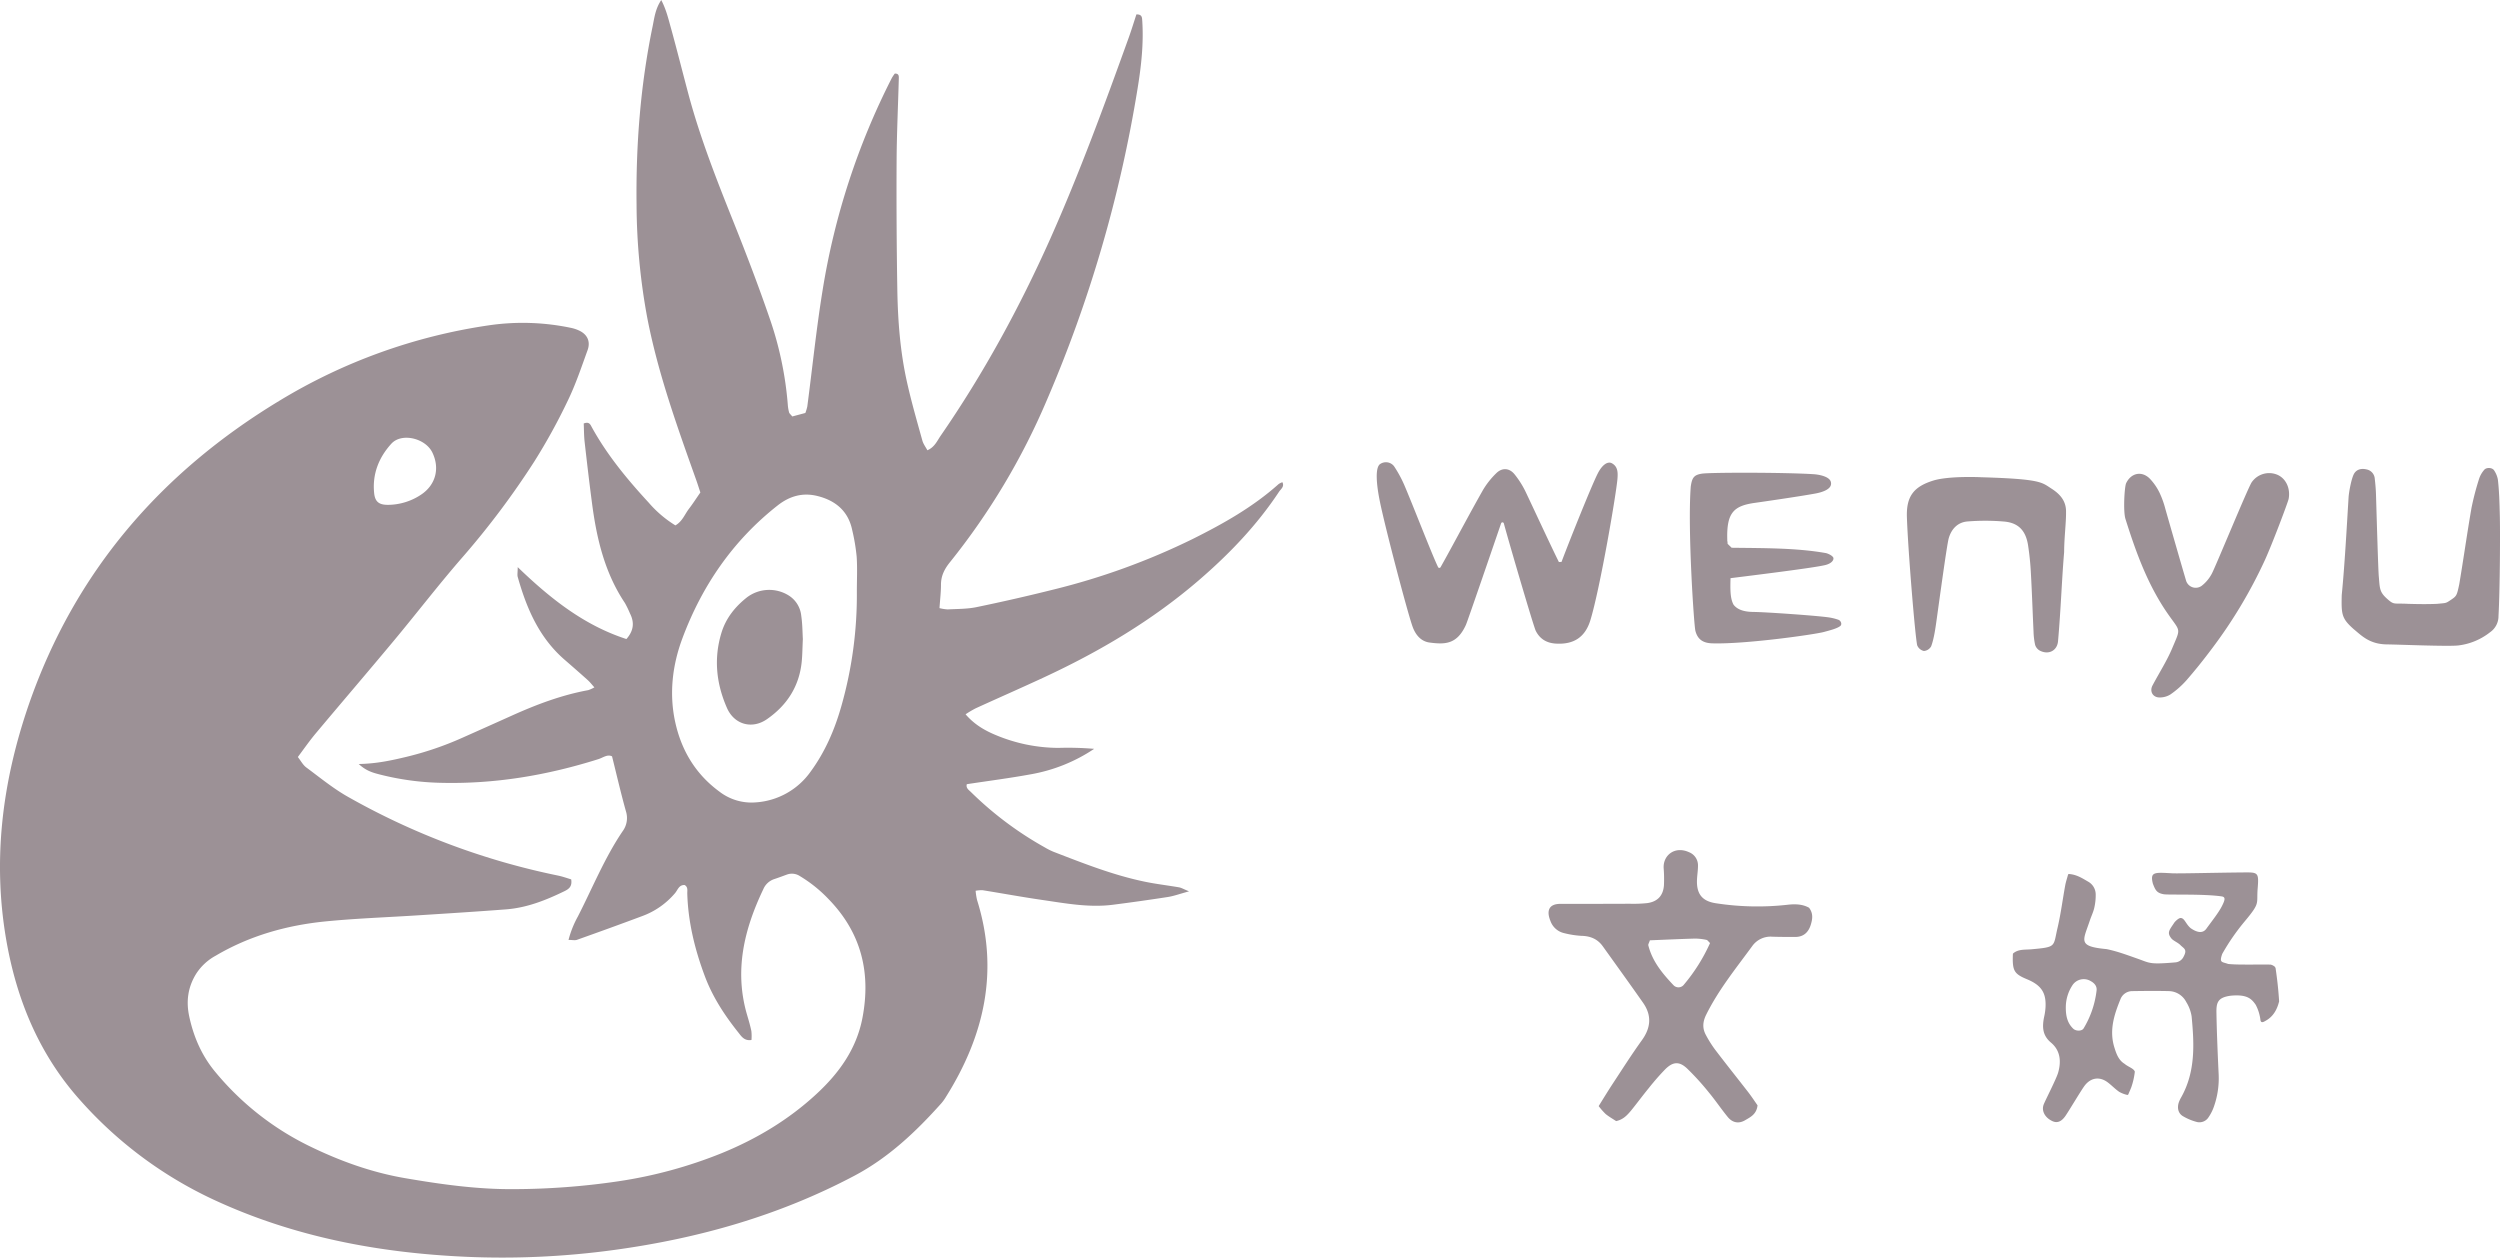 <svg id="圖層_1" data-name="圖層 1" xmlns="http://www.w3.org/2000/svg" viewBox="0 0 1280 643.92" fill="#9c919680"><path d="M494.38,365.72c4.53,5.28,9.94,8.37,15.72,10.74a83.8,83.8,0,0,0,31.74,6.46,158.24,158.24,0,0,1,18.36.49,84.36,84.36,0,0,1-32.26,13c-10.9,2-21.89,3.41-32.92,5.09-.6,1.95,1,2.95,2.07,4a177,177,0,0,0,37.83,28.36,35.74,35.74,0,0,0,4.41,2.23c15.34,5.92,30.65,12,46.82,15.34,5.79,1.21,11.7,1.88,17.53,2.89,1.15.2,2.21.86,5.11,2.05-4.82,1.31-7.78,2.41-10.83,2.89q-14.15,2.19-28.35,4c-12.27,1.52-24.31-.79-36.36-2.54-10.09-1.47-20.13-3.32-30.2-4.94a18,18,0,0,0-3.53.29,32.53,32.53,0,0,0,.73,4.72c11.39,36.27,3.73,69.51-15.95,100.85a23.09,23.09,0,0,1-2.3,3.21c-13,14.55-27.06,27.87-44.51,37.11-38.58,20.43-79.81,32.11-122.92,38a422.68,422.68,0,0,1-75.9,3.52c-44.77-2-88.21-10.17-129.19-29.2a209.52,209.52,0,0,1-68.46-51C21,540.91,9.46,514.26,3.86,484.87c-8.09-42.54-3-83.95,11-124.46C38.36,292.86,82.23,242,143,205.22A285.94,285.94,0,0,1,250.06,166.6a120.06,120.06,0,0,1,42.25,1.26,18.57,18.57,0,0,1,4.65,1.61c3.87,2,5.44,5.53,3.87,9.85-3.14,8.66-6.07,17.45-10.07,25.71a304.17,304.17,0,0,1-17.11,31.13,420.33,420.33,0,0,1-36.73,49C224.85,299,213.6,313.69,201.8,327.86c-13.27,15.95-26.79,31.69-40.11,47.6-3.16,3.77-6,7.84-9.19,12.13,1.56,2,2.63,4.1,4.35,5.37,7.13,5.28,14.07,11,21.78,15.28a368,368,0,0,0,106.82,40c2.49.5,4.9,1.37,7,2,.58,3.6-1.15,4.91-3.36,6-9.52,4.64-19.3,8.54-30,9.36-14.77,1.13-29.56,2.06-44.34,3-16.09,1.05-32.23,1.59-48.28,3.18-19.83,2-38.76,7.34-56.09,17.57a27.4,27.4,0,0,0-10,9.31c-4.24,6.89-5.14,14.14-3.48,21.83,2.26,10.46,6.39,20,13.31,28.32A144.63,144.63,0,0,0,158,586.6c15.71,7.71,32,13.62,49.4,16.62,18.55,3.18,37.1,5.79,55.92,5.62a371.26,371.26,0,0,0,53.13-4,232.16,232.16,0,0,0,53.19-14.47c17.82-7.3,34.15-17.08,48.34-30.2,11.62-10.73,20.54-23.08,23.59-39,4.45-23.27-.65-43.72-17.43-60.91a69.75,69.75,0,0,0-14.6-11.7,7.42,7.42,0,0,0-6.61-.79c-2.16.78-4.31,1.61-6.5,2.32a9.22,9.22,0,0,0-5.61,5.17c-9.77,20.45-14.93,41.49-8.4,64.07.83,2.84,1.69,5.69,2.28,8.58a23.16,23.16,0,0,1,.05,4.56c-3.71.59-5.2-1.93-6.76-3.88-7-8.78-13.13-18.14-17.1-28.75-5.11-13.65-8.57-27.65-9-42.29-.05-1.51.49-3.32-1.33-4.41-2.93-.18-3.57,2.54-4.93,4.14a40,40,0,0,1-16.83,11.76c-11.08,4.15-22.21,8.17-33.36,12.14-1.12.4-2.5.05-4.35.05a50.46,50.46,0,0,1,4.79-12c7.49-14.64,13.68-30,22.93-43.67a11.36,11.36,0,0,0,1.66-10.21c-2.56-9.15-4.69-18.41-7.1-28.09-2.35-1.24-4.64.69-7,1.42C280,397,253.24,401.5,225.61,400.8a138.15,138.15,0,0,1-31.24-4.28c-3.41-.88-6.88-1.8-10.7-5.35,9.07-.16,16.58-1.8,24.1-3.59a164,164,0,0,0,28.92-9.83q12.63-5.62,25.23-11.29c12.64-5.7,25.54-10.59,39.24-13.1a17.73,17.73,0,0,0,3.17-1.43c-1.38-1.52-2.32-2.76-3.46-3.77-3.92-3.52-7.9-7-11.87-10.44-13-11.3-19.41-26.29-23.93-42.35-.3-1.07,0-2.31,0-5,17,16.39,34.21,29.87,55.65,36.82,3.78-4.3,4.17-8.52,1.82-13.12a51.38,51.38,0,0,0-2.58-5.33c-10.36-15.48-14.48-33-16.85-51.11-1.37-10.44-2.6-20.91-3.78-31.38-.36-3.18-.32-6.42-.46-9.42,2.94-1.18,3.49.78,4.19,2,7.86,14.24,18.14,26.66,29.1,38.55A58.31,58.31,0,0,0,345.8,269c3.53-2,4.77-5.62,6.88-8.41,2-2.61,3.77-5.37,5.91-8.44-.67-2-1.34-4.17-2.09-6.28-9.71-27.29-19.56-54.54-25.09-83.09a324.2,324.2,0,0,1-5.49-57.93c-.37-30.73,2-61.19,8.21-91.3.91-4.39,1.38-9,4.43-13.53,2.61,5,3.68,9.81,5,14.45,3.06,11.1,5.86,22.28,8.83,33.41,6.13,23,14.86,45,23.66,67,6.34,15.89,12.44,31.89,18,48.06a177.43,177.43,0,0,1,9.31,44.35,20.34,20.34,0,0,0,.66,3.87c.15.56.76,1,1.63,2.07l6.69-1.79a23,23,0,0,0,1-3.33c2.61-19.9,4.64-39.91,7.87-59.71A367.07,367.07,0,0,1,456.62,39.93a20.62,20.62,0,0,1,1.51-2.26c2.18-.07,2.09,1.35,2.06,2.59-.38,14.15-1.06,28.3-1.13,42.46q-.17,33.07.38,66.17c.28,15.48,1.47,31,4.8,46.11,2.25,10.27,5.19,20.39,8,30.54.48,1.77,1.69,3.33,2.58,5,3.76-1.62,5-4.86,6.84-7.5,21.95-31.81,40.35-65.58,56.11-100.85,15-33.7,27.68-68.33,40.17-103,1.43-4,2.65-8,3.9-11.81,3.12-.1,2.86,1.92,3,3.35.75,11.57-.52,23.06-2.37,34.43A677.61,677.61,0,0,1,535.93,205a351.76,351.76,0,0,1-49.53,82.82c-2.82,3.48-4.62,7-4.62,11.54,0,3.87-.48,7.74-.76,12a22.26,22.26,0,0,0,4.17.66c4.92-.27,9.95-.17,14.74-1.16q19.79-4.09,39.41-9a351.3,351.3,0,0,0,71.32-25.9c15.63-7.8,30.84-16.34,44-28.12a8.35,8.35,0,0,1,1.92-.95c1.17,2.25-.81,3.53-1.7,4.87-11.36,17.17-25.47,31.88-41,45.26-23.89,20.58-50.74,36.48-79.24,49.73-11.63,5.41-23.39,10.56-35.06,15.89A50.81,50.81,0,0,0,494.38,365.72Zm-55.67-62.9c0-5.91.3-11.85-.09-17.74a100.36,100.36,0,0,0-2.27-13.59c-2-9.8-8.55-15.25-17.89-17.55-7.48-1.84-14.11,0-20.27,4.82-22.91,18-38.76,41.14-48.8,68.06-5.05,13.52-6.87,28.07-3.73,42.66s10.42,26.84,22.66,35.81a26.87,26.87,0,0,0,18.47,5.54A37.43,37.43,0,0,0,415.09,395c7.45-10.17,12.37-21.66,15.77-33.77A207.88,207.88,0,0,0,438.71,302.82ZM198.83,258.48a30.85,30.85,0,0,0,16.69-5.17c7.58-5,9.77-13.5,5.85-21.61-3.57-7.38-15.77-10.28-21-4.52-6.38,7-9.8,15.51-8.81,25.23C192,257,194.15,258.54,198.83,258.48Z"/><path d="M1113.31,472.29c.15-.22,2-2.3,3.22-2.27,2,.05,2.63,3.19,5.14,5.24,3.22,2.22,6.06,2.75,7.9.36,3.09-4.26,6.29-8.25,8-11.58s2-4.79-.1-5.09c-9.24-1.33-26.41-.7-29.48-1.07-3.88-.62-4.48-2.32-5.71-5.42-1.61-6.31,1-5.79,10.06-5.32,4.08.15,22-.33,35.88-.45,7.93-.07,8.39-.23,7.7,8.29-.66,8.08,1.53,7-6.71,16.86a111.06,111.06,0,0,0-11.42,16.54c-1.67,4.73-.11,4,3,5.16,3.26.34,6.57.3,9.85.33,4,0,7.89-.07,11.84,0a4.33,4.33,0,0,1,1.62.66,2,2,0,0,1,1,1.16c.77,5.32,1.38,10.21,1.81,17-1,4.13-3,7.85-7,10-.72.39-2.44,1.59-2.6-.75a22.41,22.41,0,0,0-2.37-7.46c-2.19-3.18-4.49-5.44-12.73-4.69-6.79.89-7.49,3.54-7.39,8.87.19,10.53.65,21.06,1.14,31.59a43.52,43.52,0,0,1-2.49,16.49,22.87,22.87,0,0,1-2.66,5.24,5.52,5.52,0,0,1-6,2.48,27.81,27.81,0,0,1-7.18-3c-2.4-1.43-3-4.22-2.09-7a16.18,16.18,0,0,1,1.25-2.67c7.35-13.08,6.67-27.23,5.32-41.4a19.53,19.53,0,0,0-2.74-7.33,10.23,10.23,0,0,0-8.77-5.61c-6.25-.16-12.51-.09-18.77,0a6.49,6.49,0,0,0-6.18,4.21c-3.26,8-5.86,16.08-3,24.91,1,3.24,2.2,6.36,5.16,8.12,1.75,1.55,4.69,2.31,5.22,4a36.26,36.26,0,0,1-1.79,7.94c-.42,1.1-.91,2.18-1.55,3.69a.49.49,0,0,1-.58.27A15,15,0,0,1,1085,559c-2.16-1.49-4-3.5-6.08-5-3.94-2.83-8.25-2.26-11.35,1.56-1.65,2-8,12.81-10.08,15.81s-4.28,3.74-6.61,2.67c-3.89-1.78-5.81-5.31-4.46-8.68,1-2.44,6.43-13,7.34-16.14,1.65-5.72,1.18-11.37-3.66-15.41-4.48-3.74-4.55-8.22-3.46-13.37a29.57,29.57,0,0,0,.67-4.78c.39-7.44-2.23-11.28-9.54-14.31-6.59-2.74-7.51-4.33-7.17-12.86a.52.52,0,0,1,.17-.37c2.6-2.21,5.92-1.81,9.07-2.06,13.41-1.21,11.29-1.21,13.7-11.32,1.63-7.05,2.54-14.26,3.84-21.38.32-1.74.89-3.45,1.45-5.5a.52.52,0,0,1,.51-.37c4,.29,6.92,2.26,9.85,3.95A7.51,7.51,0,0,1,1073,458a28.88,28.88,0,0,1-.73,6.81c-.51,2.23-1.56,4.33-2.28,6.51-3.46,10.42-6.46,13.22,8.54,14.62,5.43,1.08,10.71,3.09,16,4.94,6.32,2.22,5.89,3,19.23,1.86a5.12,5.12,0,0,0,4.28-3c1.87-3.52.29-4-1.47-5.65-1.31-1.48-3.79-2.34-4.82-3.61C1109.31,477.42,1110.74,476.22,1113.31,472.29Zm-55.61,43c-.08,4.67.7,8.45,3.81,11.41,1.4,1.33,4.45,1.33,5.32-.2a48.31,48.31,0,0,0,6.63-19.45c.22-2.17-1.14-3.71-3-4.72a6.93,6.93,0,0,0-9.51,2.33A20.63,20.63,0,0,0,1057.7,515.26Z"/><path d="M827.46,574c-1.59-1.06-3.58-2.18-5.33-3.59a34.76,34.76,0,0,1-3.61-4.09c2.48-4,4.83-7.85,7.32-11.64,4.88-7.42,9.65-14.93,14.84-22.13,4.62-6.42,5.07-12.71.56-19.15-6.79-9.69-13.72-19.28-20.61-28.9-2.7-3.77-6.42-5.27-11-5.35a47.47,47.47,0,0,1-8.73-1.37,9.74,9.74,0,0,1-7.1-6.31c-2-4.92-1-8.68,5.1-8.69,11.85,0,23.69,0,35.54-.06a69,69,0,0,0,8.87-.32c5.33-.71,8.24-3.8,8.63-9.12a71.08,71.08,0,0,0-.15-8.87c-.33-6.57,5.78-11.39,13-8.08a7.23,7.23,0,0,1,4.58,7c0,2.29-.39,4.58-.5,6.87-.37,7.37,2.51,11.22,9.76,12.28a139,139,0,0,0,36.39.78c4.07-.48,7.83-.38,11.21,1.5,2.23,2.9,1.78,5.82.89,8.71-1.18,3.83-3.65,6.21-7.85,6.25-3.94,0-7.89,0-11.83-.13a11.54,11.54,0,0,0-10.29,4.8c-8.34,11.4-17.27,22.39-23.6,35.17-1.78,3.61-2,6.9-.16,10.31a59.19,59.19,0,0,0,4.7,7.49c5.58,7.34,11.33,14.53,17,21.83,1.77,2.3,3.37,4.75,4.77,6.74-.49,4.59-3.67,6.05-6.42,7.66-3.19,1.87-6.37,1.29-8.79-1.64-3.34-4.06-6.27-8.46-9.63-12.51a132,132,0,0,0-11.24-12.38c-4-3.76-7.24-3.51-11.17.4a124.78,124.78,0,0,0-8.43,9.64c-3.13,3.81-6.05,7.79-9.16,11.62C833.08,571,831.08,573.23,827.46,574Zm48.08-91.17c-.87-.79-1.29-1.51-1.82-1.61a28.68,28.68,0,0,0-5.81-.67c-7.82.22-15.63.59-23.17.89-.44,1.36-.94,2.06-.8,2.59,2.06,8.23,7.31,14.51,12.95,20.45a3.5,3.5,0,0,0,5.3-.38A90.26,90.26,0,0,0,875.54,482.85Z"/><path d="M798.16,287.77l1.34-.08c4.26-11.31,15.26-38.76,18.5-45.18,2.37-4.69,5.21-6.44,7.28-5.32,3.16,1.72,3.08,4.92,2.87,7.82-.53,7.2-8.79,55.74-13.84,72.43-2.69,8.89-8.64,12.65-17.77,12.08-4.72-.3-8.16-2.4-10.24-6.56-1.08-2.14-13.22-43.51-16.34-55a.73.73,0,0,0-1.4,0c-3.46,10.11-17.26,50.38-18,51.95C746,330,739.79,330,732.07,329c-4.65-.57-7.41-4.11-8.9-8.35-2.72-7.75-13.9-50.29-16.66-63.81-1.77-8.64-2.65-17.84.33-19.38a5.23,5.23,0,0,1,6.83,1.15.38.38,0,0,1,.09.12,61.81,61.81,0,0,1,5.15,9.41c4.43,10.28,14.3,35.92,17.39,42.24a.73.73,0,0,0,1.29,0c1.2-2.14,2.89-5.18,3.75-6.76,6-10.95,11.86-22,18-32.83a41.57,41.57,0,0,1,6.71-8.46c3-3,6.76-2.79,9.43.55a46.35,46.35,0,0,1,5.74,9.14C785.48,261,794.94,281.38,798.16,287.77Z"/><path d="M884.53,278.45l2.07,2c16.59.21,33.37.07,48.3,2.74.77.17,2.92,1,3.68,2.17h0c.6,1-.45,3.33-4.89,4.13-7.26,1.62-46.64,6.38-47.66,6.54h0c-.13,5.2-.27,10,1.42,13.33a2.13,2.13,0,0,0,.27.42c2.32,2.84,6.28,3.5,10.23,3.54,6.25.07,31.83,1.85,38.33,2.78a25.92,25.92,0,0,1,5,1.23c1.28.49,2,2.32.94,3.18-1.66,1.34-5.48,2.26-8.16,3-4.38,1.29-40.61,6.42-57.44,5.88-4.66-.15-7.45-2-8.58-6.42-.74-2.85-4-51.78-2.4-73.47l0-.16c.64-4.68,1.57-6.15,5.66-6.82,3.87-.67,43-.7,57.69.3,0,0,8.1.57,8.48,4.32.54,3.33-4.5,4.89-7.87,5.52-7.73,1.45-28.53,4.45-31.13,4.81-10.86,1.53-14.54,5.05-14.1,19a3.57,3.57,0,0,0,0,.47C884.52,277.47,884.51,277.94,884.53,278.45Z"/><path d="M1056.84,282.62c-1.26,15.06-1.65,29-3.13,45.7-.44,4.89-4.9,7.13-9.38,4.77a5.12,5.12,0,0,1-2.34-2.9,36.22,36.22,0,0,1-.82-6.83c-.47-9.87-.78-19.74-1.34-29.6a142.47,142.47,0,0,0-1.48-14.72c-1.19-7.38-4.92-11.34-12.17-12a114.59,114.59,0,0,0-18.71-.06c-5.09.36-8.34,3.83-9.72,8.61-.91,3.13-4.63,30.52-6.18,41.59-.58,4.18-1.33,9.74-2.81,13.72a4.69,4.69,0,0,1-3.71,2.41,4.83,4.83,0,0,1-3.43-2.88c-1-3.74-4.74-48.88-5.29-65.72C976,254,979.91,249.11,990,246c8.12-2.44,24.42-1.67,24.12-1.66,31.27.9,31.19,2.64,36.33,5.89,4.08,2.64,7.55,6.15,7.36,12.12C1057.88,267.44,1056.84,275.66,1056.84,282.62Z"/><path d="M1119.25,297.23a5.17,5.17,0,0,0,8,2.72,19.35,19.35,0,0,0,5.16-6.15c1.63-2.84,18.61-44.24,20.47-46.89a10.87,10.87,0,0,1,13.14-3.83c4.38,1.89,6.79,7,5.75,12.41-.31,1.59-8.18,22.55-12.12,31.22a245.41,245.41,0,0,1-27.3,45.59c-4.14,5.53-8.46,10.93-13,16.13a45.79,45.79,0,0,1-8.09,7.13,10.3,10.3,0,0,1-5.47,1.54c-3.5.08-5.32-3.08-3.71-6.13,3.37-6.38,7.33-12.51,10.12-19.13,4.34-10.32,4.3-8.26-1.79-16.88-10.6-15-16.74-32-22.17-49.24-1.25-4-.49-16.58.34-18.31,2.53-5.3,8-6.44,12.09-2.37a28.34,28.34,0,0,1,5,7.21,47.21,47.21,0,0,1,3,8.34C1110.94,268.56,1116.36,287.43,1119.25,297.23Z"/><path d="M1279.23,315.43a10,10,0,0,1-4.36,8.31,32.42,32.42,0,0,1-16.21,6.73c-5.54.61-31-.5-36.88-.54-8.66-.2-12.66-4.49-16.62-7.75-6.26-5.54-6.43-7.56-6.19-17.51,1.52-15.39,2.55-34.52,3.5-50,.19-2.95,1.55-10.22,2.94-12.34s3.75-2.58,6.21-2a5.2,5.2,0,0,1,4.26,4.79c.3,2.61.54,5.24.62,7.86.36,11.52,1.15,39.85,1.47,42.46.49,5.86.36,7.66,4.14,11.06s3.29,2.25,10.86,2.67c4.93.14,9.89.22,14.82,0,4.91-.49,4.3-.19,7.15-2.09s3-2.23,4.21-8c2.18-13,4-26,6.25-39a140,140,0,0,1,4-15.25,13.59,13.59,0,0,1,2.45-4.19c1.15-1.49,4.26-1.33,5.19.28a12.65,12.65,0,0,1,1.85,4.48c.69,5.55.86,12.27,1,17.85C1280.15,271.16,1280,301.73,1279.23,315.43Z"/><path d="M411.06,327.18c-.22,4.49-.23,8.12-.59,11.71-1.28,12.58-7.57,22.26-17.82,29.35-7.64,5.29-16.72,2.72-20.44-5.76-5.46-12.43-6.85-25.25-2.84-38.45,2.3-7.55,7-13.36,13-18.12a18.86,18.86,0,0,1,21.28-1.13,13.87,13.87,0,0,1,6.59,10.5C410.87,319.48,410.86,323.78,411.06,327.18Z"/></svg>